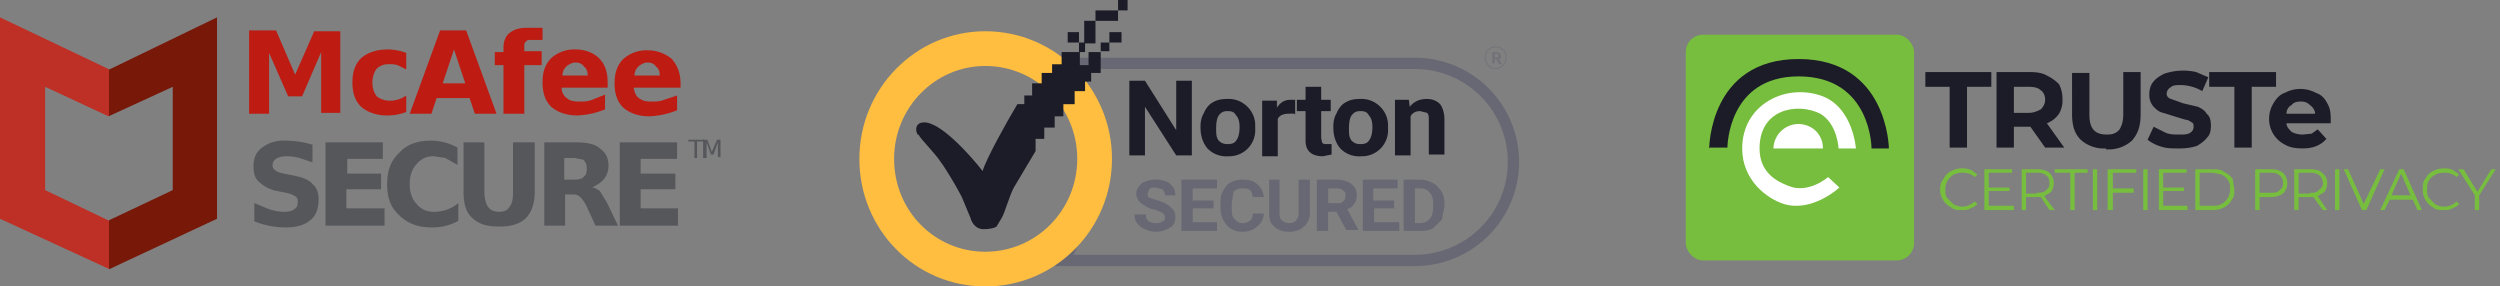 <svg width="288" height="33" viewBox="0 0 288 33" fill="none" xmlns="http://www.w3.org/2000/svg"><rect x="0" y="0" width="288" height="33" fill="#808080" stroke="none"/><path d="M28.7 3.5h3.1L34 8.6l2.2-5h3V13H37V6l-2.2 5.1h-1.6L31 6.1v7h-2.3V3.5ZM46.8 6.1V8l-1-.5a3 3 0 0 0-.9-.1 2 2 0 0 0-1.5.5c-.3.4-.5 1-.5 1.6 0 .7.2 1.2.5 1.6.4.3.9.5 1.5.5a3.2 3.2 0 0 0 1.9-.6v1.9a6.1 6.1 0 0 1-2.2.4c-1.3 0-2.3-.4-3-1-.7-.7-1-1.6-1-2.8 0-1.2.3-2.1 1-2.8.7-.6 1.7-1 3-1a5.9 5.9 0 0 1 2.2.4ZM54.1 11.3h-3.8l-.6 1.8h-2.5l3.5-9.6h3l3.5 9.6h-2.5l-.6-1.8ZM51 9.6h2.6l-1.3-3.9-1.3 3.9ZM62.5 3.1v1.5h-1.3c-.3 0-.5 0-.6.2-.2.1-.2.3-.2.6v.5h2v1.6h-2v5.6H58V7.5H57V6h1v-.5c0-.8.3-1.4.7-1.7.5-.4 1.1-.6 2-.6h1.8ZM70 9.5v.6h-5.3c0 .6.3 1 .6 1.2.3.3.8.4 1.4.4.5 0 1 0 1.5-.2l1.5-.6v1.7a9.5 9.5 0 0 1-3.2.7c-1.3 0-2.3-.4-3-1-.7-.7-1-1.6-1-2.8 0-1.2.3-2.1 1-2.8a4 4 0 0 1 2.9-1c1 0 2 .4 2.6 1 .7.7 1 1.6 1 2.8Zm-2.3-.8c0-.4-.1-.8-.4-1-.2-.3-.5-.5-1-.5-.4 0-.7.2-1 .4-.3.3-.5.6-.5 1.1h3ZM78.4 9.5v.6H73c.1.6.3 1 .6 1.2.4.3.8.4 1.4.4.5 0 1 0 1.5-.2L78 11v1.7a9.5 9.5 0 0 1-3.2.7c-1.3 0-2.3-.4-3-1-.7-.7-1-1.6-1-2.8 0-1.2.3-2.1 1-2.8a4 4 0 0 1 2.9-1c1 0 2 .4 2.7 1 .6.7 1 1.6 1 2.8ZM76 8.7c0-.4-.1-.8-.4-1-.2-.3-.5-.5-1-.5-.4 0-.7.2-1 .4-.3.3-.5.6-.5 1.1h3Z" fill="#BE1B12"/><path d="M36 16.7v2l-1.5-.5a6 6 0 0 0-1.4-.2c-.6 0-1 .1-1.3.3-.2.1-.4.4-.4.7 0 .3.1.5.3.6.2.2.5.3 1 .4l1 .2c1.1.2 1.9.5 2.3 1 .5.4.7 1 .7 1.8 0 1-.3 1.9-1 2.4-.6.5-1.5.8-2.8.8a9.7 9.7 0 0 1-3.6-.7v-2.1l1.7.7a6 6 0 0 0 1.7.3c.5 0 1-.1 1.2-.3.3-.2.4-.4.4-.8 0-.3 0-.5-.3-.7-.2-.1-.5-.3-1.1-.4l-1-.2a4 4 0 0 1-2-1c-.5-.4-.7-1-.7-1.8 0-1 .3-1.7 1-2.2a4 4 0 0 1 2.5-.8 11 11 0 0 1 3.4.5ZM37.5 16.4h6.6v1.9H40V20h3.9v1.8h-4v2.2h4.4V26h-6.8v-9.6ZM52.7 25.5a6.2 6.2 0 0 1-3 .7c-1.6 0-2.8-.5-3.7-1.4-1-.9-1.4-2-1.4-3.6 0-1.5.4-2.7 1.4-3.6.9-1 2.1-1.4 3.7-1.4a6.4 6.4 0 0 1 3 .8v2l-1.4-.8L50 18c-.9 0-1.5.3-2 .9-.5.5-.8 1.3-.8 2.3 0 1 .3 1.8.8 2.3.5.6 1.1.9 2 .9a4.4 4.4 0 0 0 2.8-1v2ZM53.4 16.4h2.4v5.7c0 .8.2 1.4.4 1.7.3.4.7.6 1.3.6.6 0 1-.2 1.2-.6.3-.3.4-.9.4-1.7v-5.7h2.5v5.7c0 1.4-.4 2.4-1 3-.7.7-1.7 1-3.1 1-1.4 0-2.4-.3-3.1-1-.7-.6-1-1.6-1-3v-5.7ZM66.1 20.7c.5 0 1-.1 1.1-.3.3-.2.4-.5.4-1 0-.4-.1-.7-.4-1l-1-.2H65v2.5h1Zm-1 1.7V26h-2.4v-9.6h3.7c1.2 0 2.2.2 2.7.7.6.4 1 1 1 2 0 .6-.2 1.1-.5 1.5-.3.4-.8.7-1.4 1 .3 0 .6.2.9.4l.8 1.3 1.3 2.7h-2.6l-1.1-2.4c-.3-.5-.5-.8-.8-1-.2-.2-.5-.2-1-.2h-.6ZM71.4 16.4H78v1.9h-4.2V20h4v1.8h-4v2.2h4.3V26h-6.7v-9.6ZM79.4 16.1H81v.2h-.7v1.9H80v-1.9h-.7v-.2ZM81.1 16.1h.4l.5 1.4.6-1.4h.4v2h-.3v-1.7l-.5 1.4h-.3l-.5-1.4v1.8H81V16Z" fill="#56575B"/><path fill-rule="evenodd" clip-rule="evenodd" d="M0 2v23.2L12.6 31 25 25.2V2L12.6 8 0 2Zm5.2 8.1v11.8l7.3 3.5 7.4-3.5V10l-7.4 3.4L5.2 10Z" fill="url(#a)"/><path d="M122.6 30c3.8-7 3.8-15.6 0-22.7H163a11.3 11.3 0 0 1 0 22.7h-40.4Z" stroke="#676873" stroke-width="1.3"/><path d="M126.1 18.3c0 7-5.6 12.7-12.6 12.7-6.9 0-12.5-5.6-12.5-12.7 0-7 5.6-12.7 12.5-12.7 7 0 12.6 5.7 12.6 12.7Z" stroke="#FFBE40" stroke-width="4"/><path d="M105.7 15.5c-.4-.8 0-1.4.7-1.4 1.9-.1 5.3 3.7 6.8 5.6.4-1.4 2.8-5.7 4-7.7h.8v-1h.9V9.6h1.1V8.4h1.2v-1h1.1V6h2V4.9H123V3.7h1.3v1.2h.6V2.4h1.3V1.2h2.6V0h1.1v1.2h-1.1v1.2h-2.6V5H125v1h-.6v1.5h1V6h1.4V4.9h1V3.7h1.4v1.2h-1.4v1h-1v2.5h-1.1v1h-.7v1.1h-1.2V12h-1.3v1.4h-1v1.3h-1.2V16h-1v1.4l-2.5 4.2c-.5.9-1 2.8-1.4 3.5l-.6 1c-.1.1-.6.3-1.5.3-1 0-1.4-.9-1.5-1.3l-1-2.4c-.5-1-1.8-3.2-2.4-4-.8-1.2-2.2-2.5-2.6-3.2Z" fill="#1C1C28"/><g opacity=".6"><path d="M172.4 6.8h-.2v.5h-.3V6h.5l.4.1.1.3v.3l-.2.1.3.6h-.3l-.3-.5Zm-.2-.2h.4v-.4h-.4v.4Z" fill="#676873"/><path d="M173.5 6.6c0 .7-.5 1.3-1.2 1.3s-1.2-.6-1.2-1.3c0-.7.5-1.2 1.2-1.2s1.2.5 1.2 1.2Z" stroke="#676873" stroke-width=".1"/></g><path d="M137.3 17.9h-1.8l-3.6-5.6v5.6h-1.8V9.3h1.8l3.6 5.7V9.3h1.8V18ZM138.3 14.6c0-.6.1-1.1.4-1.6.2-.5.6-1 1-1.2.5-.3 1-.4 1.7-.4a3 3 0 0 1 2.2.8 3 3 0 0 1 1 2.1v.5a3 3 0 0 1-3.1 3.2 3 3 0 0 1-2.4-.9c-.5-.6-.8-1.4-.8-2.4Zm1.8.2c0 .6 0 1 .3 1.4.3.3.6.4 1 .4.5 0 .8-.1 1-.4.3-.4.4-.9.4-1.6 0-.5-.1-1-.4-1.3-.2-.4-.5-.5-1-.5-.4 0-.7.1-1 .5-.2.3-.3.8-.3 1.5ZM149.1 13.1a5 5 0 0 0-.6 0c-.7 0-1.1.2-1.3.6V18h-1.8v-6.4h1.7v.8c.4-.6.9-.9 1.5-.9h.6v1.7ZM152.2 10v1.5h1.1v1.3h-1.1v3.1l.1.5c.1.2.3.2.6.2h.5v1.2l-1 .2c-1.3 0-2-.6-2-1.8v-3.4h-1v-1.3h1V10h1.8ZM153.6 14.6c0-.6.1-1.1.4-1.6.2-.5.6-1 1-1.2.5-.3 1-.4 1.7-.4a3 3 0 0 1 2.2.8 3 3 0 0 1 1 2.1v.5a3 3 0 0 1-3.1 3.2 3 3 0 0 1-2.4-.9c-.5-.6-.8-1.4-.8-2.4Zm1.8.2c0 .6 0 1 .3 1.4.3.3.6.4 1 .4.5 0 .8-.1 1-.4.3-.4.4-.9.4-1.6 0-.5-.1-1-.4-1.3-.2-.4-.5-.5-1-.5-.4 0-.7.1-1 .5-.2.3-.3.8-.3 1.5ZM162.3 11.5l.1.8c.5-.6 1.1-.9 2-.9.6 0 1.1.2 1.5.6.3.4.5 1 .5 1.8v4h-1.8v-4c0-.3 0-.6-.2-.8l-.8-.2c-.5 0-.9.2-1.1.6v4.5h-1.8v-6.4h1.6Z" fill="#1C1C28"/><path d="M134.2 25c0-.2-.1-.3-.3-.5l-1-.4c-.3 0-.7-.2-1-.4-.6-.3-1-.8-1-1.4 0-.3.1-.6.3-.8.2-.3.4-.5.8-.6a3.2 3.2 0 0 1 2.3 0c.4.1.6.4.8.6.2.3.3.6.3 1h-1.2c0-.3-.1-.5-.3-.7l-.8-.2c-.3 0-.5 0-.7.2l-.2.5c0 .2 0 .4.3.5l.9.3c.7.2 1.2.5 1.5.8.4.3.5.7.5 1.1 0 .6-.2 1-.6 1.2-.4.3-1 .5-1.6.5-.5 0-.9-.1-1.3-.3a2 2 0 0 1-.9-.7c-.2-.2-.3-.6-.3-1h1.3c0 .7.4 1 1.2 1 .3 0 .5 0 .7-.2.2 0 .3-.2.3-.4ZM139.8 24h-2.4v1.6h2.8v1h-4.1v-5.9h4.1v1h-2.8v1.4h2.4v1ZM145.6 24.6a2 2 0 0 1-.8 1.5c-.4.4-1 .6-1.7.6-.8 0-1.4-.3-1.8-.8a3 3 0 0 1-.7-2v-.4c0-.6 0-1 .3-1.5.2-.4.5-.8.9-1 .4-.2.8-.3 1.3-.3.7 0 1.3.1 1.7.5.5.4.7.9.8 1.5h-1.3c0-.3-.1-.6-.3-.8-.2-.2-.5-.2-.9-.2s-.7.1-1 .4l-.2 1.3v.5c0 .6 0 1 .3 1.3.2.3.5.5 1 .5.3 0 .6-.1.8-.3.2-.1.3-.4.3-.8h1.3ZM150.9 20.7v3.9a2 2 0 0 1-.7 1.5c-.4.4-1 .6-1.7.6s-1.3-.2-1.7-.6c-.4-.3-.6-.8-.6-1.5v-3.9h1.2v3.9c0 .4.1.7.3.8.2.2.5.3.8.3.7 0 1-.4 1.1-1v-4h1.3ZM154 24.4h-1v2.2h-1.3v-5.9h2.3c.7 0 1.3.2 1.7.5.4.3.6.8.6 1.3 0 .4-.1.7-.3 1-.2.3-.5.5-.8.6l1.3 2.4h-1.4l-1.1-2Zm-1-1h1c.3 0 .6 0 .7-.2.2-.1.3-.3.3-.6s0-.5-.2-.6c-.2-.2-.5-.3-.8-.3h-1v1.8ZM160.7 24h-2.4v1.6h2.9v1H157v-5.9h4v1h-2.8v1.4h2.4v1ZM161.7 26.6v-5.9h2c.5 0 1 .2 1.4.4.4.2.7.6 1 1 .2.4.3.9.3 1.4v.3l-.3 1.5-1 1a3 3 0 0 1-1.5.3h-1.9Zm1.3-4.9v4h.6c.5 0 .9-.2 1.1-.5.3-.3.4-.8.4-1.4v-.3c0-.6-.1-1-.4-1.3-.2-.3-.6-.5-1-.5h-.7Z" fill="#676873"/><rect x="194.2" y="4" width="26.3" height="26" rx="2" fill="#77BE3E"/><path d="M224.6 10h-2.8V8.3h7.6V10h-2.8v7h-2v-7ZM235.6 17l-1.7-2.4H232V17h-2V8.3h3.8c.8 0 1.5.1 2 .4.6.3 1 .6 1.4 1 .3.6.4 1.1.4 1.8a3 3 0 0 1-.4 1.6 3 3 0 0 1-1.4 1.1l2 2.8h-2.2Zm0-5.5c0-.5-.2-.9-.5-1.1-.3-.3-.8-.4-1.4-.4H232v3h1.7c.6 0 1-.2 1.4-.4.3-.3.5-.7.5-1.1ZM242.6 17.1a4 4 0 0 1-2.9-1c-.7-.7-1-1.6-1-3V8.4h2v4.8c0 1.6.6 2.3 2 2.3.6 0 1-.1 1.4-.5.3-.4.5-1 .5-1.8V8.3h2v4.9c0 1.3-.3 2.2-1 3a4 4 0 0 1-3 1ZM251 17.1c-.7 0-1.4 0-2-.2-.7-.2-1.2-.5-1.6-.8l.7-1.5 1.4.7c.5.2 1 .2 1.5.2.6 0 1 0 1.3-.2.3-.2.4-.4.4-.7 0-.2 0-.4-.2-.5-.2-.1-.4-.3-.7-.3l-1-.3-1.6-.5c-.5-.1-.8-.4-1.1-.7a2 2 0 0 1-.5-1.4c0-.5.1-1 .4-1.4.3-.4.7-.7 1.3-1a6.8 6.8 0 0 1 3.7-.2l1.4.6-.7 1.6a5 5 0 0 0-2.4-.7c-.6 0-1 0-1.3.3-.2.1-.4.4-.4.7 0 .3.2.5.5.6l1.4.5 1.7.4c.4.2.8.4 1 .8.4.3.5.8.5 1.4 0 .5-.1 1-.4 1.3-.3.4-.7.7-1.2 1-.6.2-1.3.3-2 .3ZM257.3 10h-2.8V8.3h7.7V10h-2.8v7h-2v-7ZM268.5 13.7v.5h-5.1c0 .4.3.7.6 1 .4.2.8.3 1.3.3l1-.1.7-.5 1 1.1c-.6.7-1.5 1.1-2.7 1.1-.8 0-1.5-.1-2-.4a3.3 3.3 0 0 1-1.9-3c0-.7.2-1.3.5-1.8s.7-1 1.3-1.2a3.8 3.8 0 0 1 3.6 0c.6.2 1 .6 1.3 1.2.3.5.4 1 .4 1.8Zm-3.5-2c-.4 0-.8.1-1 .4-.4.2-.6.6-.6 1h3.3c0-.4-.3-.8-.6-1-.3-.3-.6-.4-1-.4Z" fill="#1C1C28"/><path d="M226 24.2c-.4 0-.9 0-1.2-.3a2.3 2.3 0 0 1-1.3-2c0-.5.1-1 .4-1.3.2-.4.5-.7.9-.9a2.7 2.7 0 0 1 2.3-.1l.7.5-.3.3a2 2 0 0 0-1.4-.5 2 2 0 0 0-1 .2 1.9 1.9 0 0 0-1 1.7c0 .4 0 .7.2 1l.7.7c.3.2.7.3 1 .3.6 0 1-.2 1.5-.6l.3.3a2 2 0 0 1-.8.5c-.3.2-.6.2-1 .2ZM232 23.7v.5h-3.4v-4.7h3.2v.4h-2.7v1.7h2.4v.4h-2.4v1.7h2.8ZM236.1 24.2l-1-1.5h-1.7v1.5h-.5v-4.7h1.7c.6 0 1.1.1 1.5.4.3.3.5.7.5 1.2 0 .3-.1.7-.3 1l-.8.5 1.2 1.6h-.6Zm-1.5-2c.5 0 .9 0 1.1-.3.3-.2.4-.4.4-.8s-.1-.7-.4-.9c-.2-.2-.6-.3-1-.3h-1.3v2.4h1.2ZM238.4 19.9h-1.7v-.4h3.8v.4H239v4.3h-.5v-4.3ZM241 19.5h.6v4.7h-.5v-4.7ZM243.4 19.9v1.8h2.4v.5h-2.4v2h-.6v-4.7h3.3v.4h-2.7ZM246.9 19.5h.5v4.7h-.5v-4.7ZM252 23.7v.5h-3.3v-4.7h3.2v.4h-2.7v1.7h2.4v.4h-2.4v1.7h2.8ZM253 19.5h1.9c.5 0 1 0 1.3.3.4.2.7.4 1 .8l.2 1.2c0 .5 0 .9-.3 1.2-.2.4-.5.7-.9.9-.4.2-.8.3-1.3.3h-2v-4.7Zm1.8 4.2c.5 0 .8 0 1.1-.2a1.8 1.8 0 0 0 1-1.7c0-.4 0-.7-.2-1-.2-.3-.4-.5-.8-.7l-1-.2h-1.5v3.8h1.4ZM261.6 19.5c.6 0 1 .1 1.4.4.3.3.5.7.5 1.2s-.2.9-.5 1.2c-.3.2-.8.4-1.4.4h-1.3v1.5h-.5v-4.7h1.8Zm0 2.7c.4 0 .8 0 1-.3.3-.2.4-.4.4-.8s-.1-.7-.4-.9c-.2-.2-.6-.3-1-.3h-1.3v2.3h1.3ZM267.6 24.2l-1.1-1.5H264.8v1.5h-.5v-4.7h1.8c.6 0 1.1.1 1.4.4.4.3.6.7.6 1.2 0 .3-.1.7-.3 1l-.8.5 1.1 1.6h-.5Zm-1.5-2c.5 0 .8 0 1-.3.3-.2.5-.4.5-.8s-.2-.7-.4-.9c-.3-.2-.6-.3-1-.3h-1.4v2.4h1.3ZM269 19.5h.5v4.7h-.5v-4.7ZM274.7 19.5l-2.1 4.7h-.5l-2.1-4.7h.5l1.8 4 1.9-4h.5ZM278 23h-2.7l-.6 1.2h-.5l2.2-4.7h.5l2.1 4.7h-.5l-.6-1.3Zm-.3-.5-1.1-2.5-1.1 2.5h2.2ZM281.5 24.2c-.4 0-.9 0-1.2-.3a2.3 2.3 0 0 1-1.2-2c0-.5 0-1 .3-1.3.2-.4.5-.7.9-.9.4-.2.8-.3 1.3-.3.3 0 .6 0 1 .2l.7.5-.3.3a2 2 0 0 0-1.4-.5 2 2 0 0 0-1 .2 2 2 0 0 0-.8.7 2 2 0 0 0-.2 1c0 .4 0 .7.2 1l.7.7c.3.2.7.3 1 .3.6 0 1.1-.2 1.5-.6l.3.3a2 2 0 0 1-.8.5c-.3.2-.6.2-1 .2ZM285.6 22.5v1.7h-.5v-1.7l-1.9-3h.6l1.6 2.6 1.6-2.6h.5l-1.9 3Z" fill="#77BE3E"/><path d="M196.9 17.1s0-10.3 10.3-10.3 10.4 10.3 10.4 10.3h-2s0-8.3-8.4-8.3C199 8.8 199 17 199 17h-2Z" fill="#1C1C28"/><path d="M211.9 21.6s-3.1 2.9-6.4 1.9c-1.9-.6-4.8-2.7-4.8-6.4 0-5.1 5.1-7.6 9.3-6 3.5 1.4 3.8 6 3.8 6h-2s-.1-2.8-2.1-4c-2.6-1.3-7-.6-7 4 0 2.8 2 3.8 3.3 4.3 2.3 1 4.6-1 4.6-1l1.3 1.2Z" fill="#fff"/><path d="M210 17.1a2.8 2.8 0 0 0-.8-2 2.9 2.9 0 0 0-3.1-.6 2.9 2.9 0 0 0-1.8 2.6H210Z" fill="#fff"/><defs><linearGradient id="a" x1="0" y1="16.6" x2="25" y2="16.6" gradientUnits="userSpaceOnUse"><stop offset=".5" stop-color="#BE2F25"/><stop offset=".5" stop-color="#771808"/></linearGradient></defs></svg>